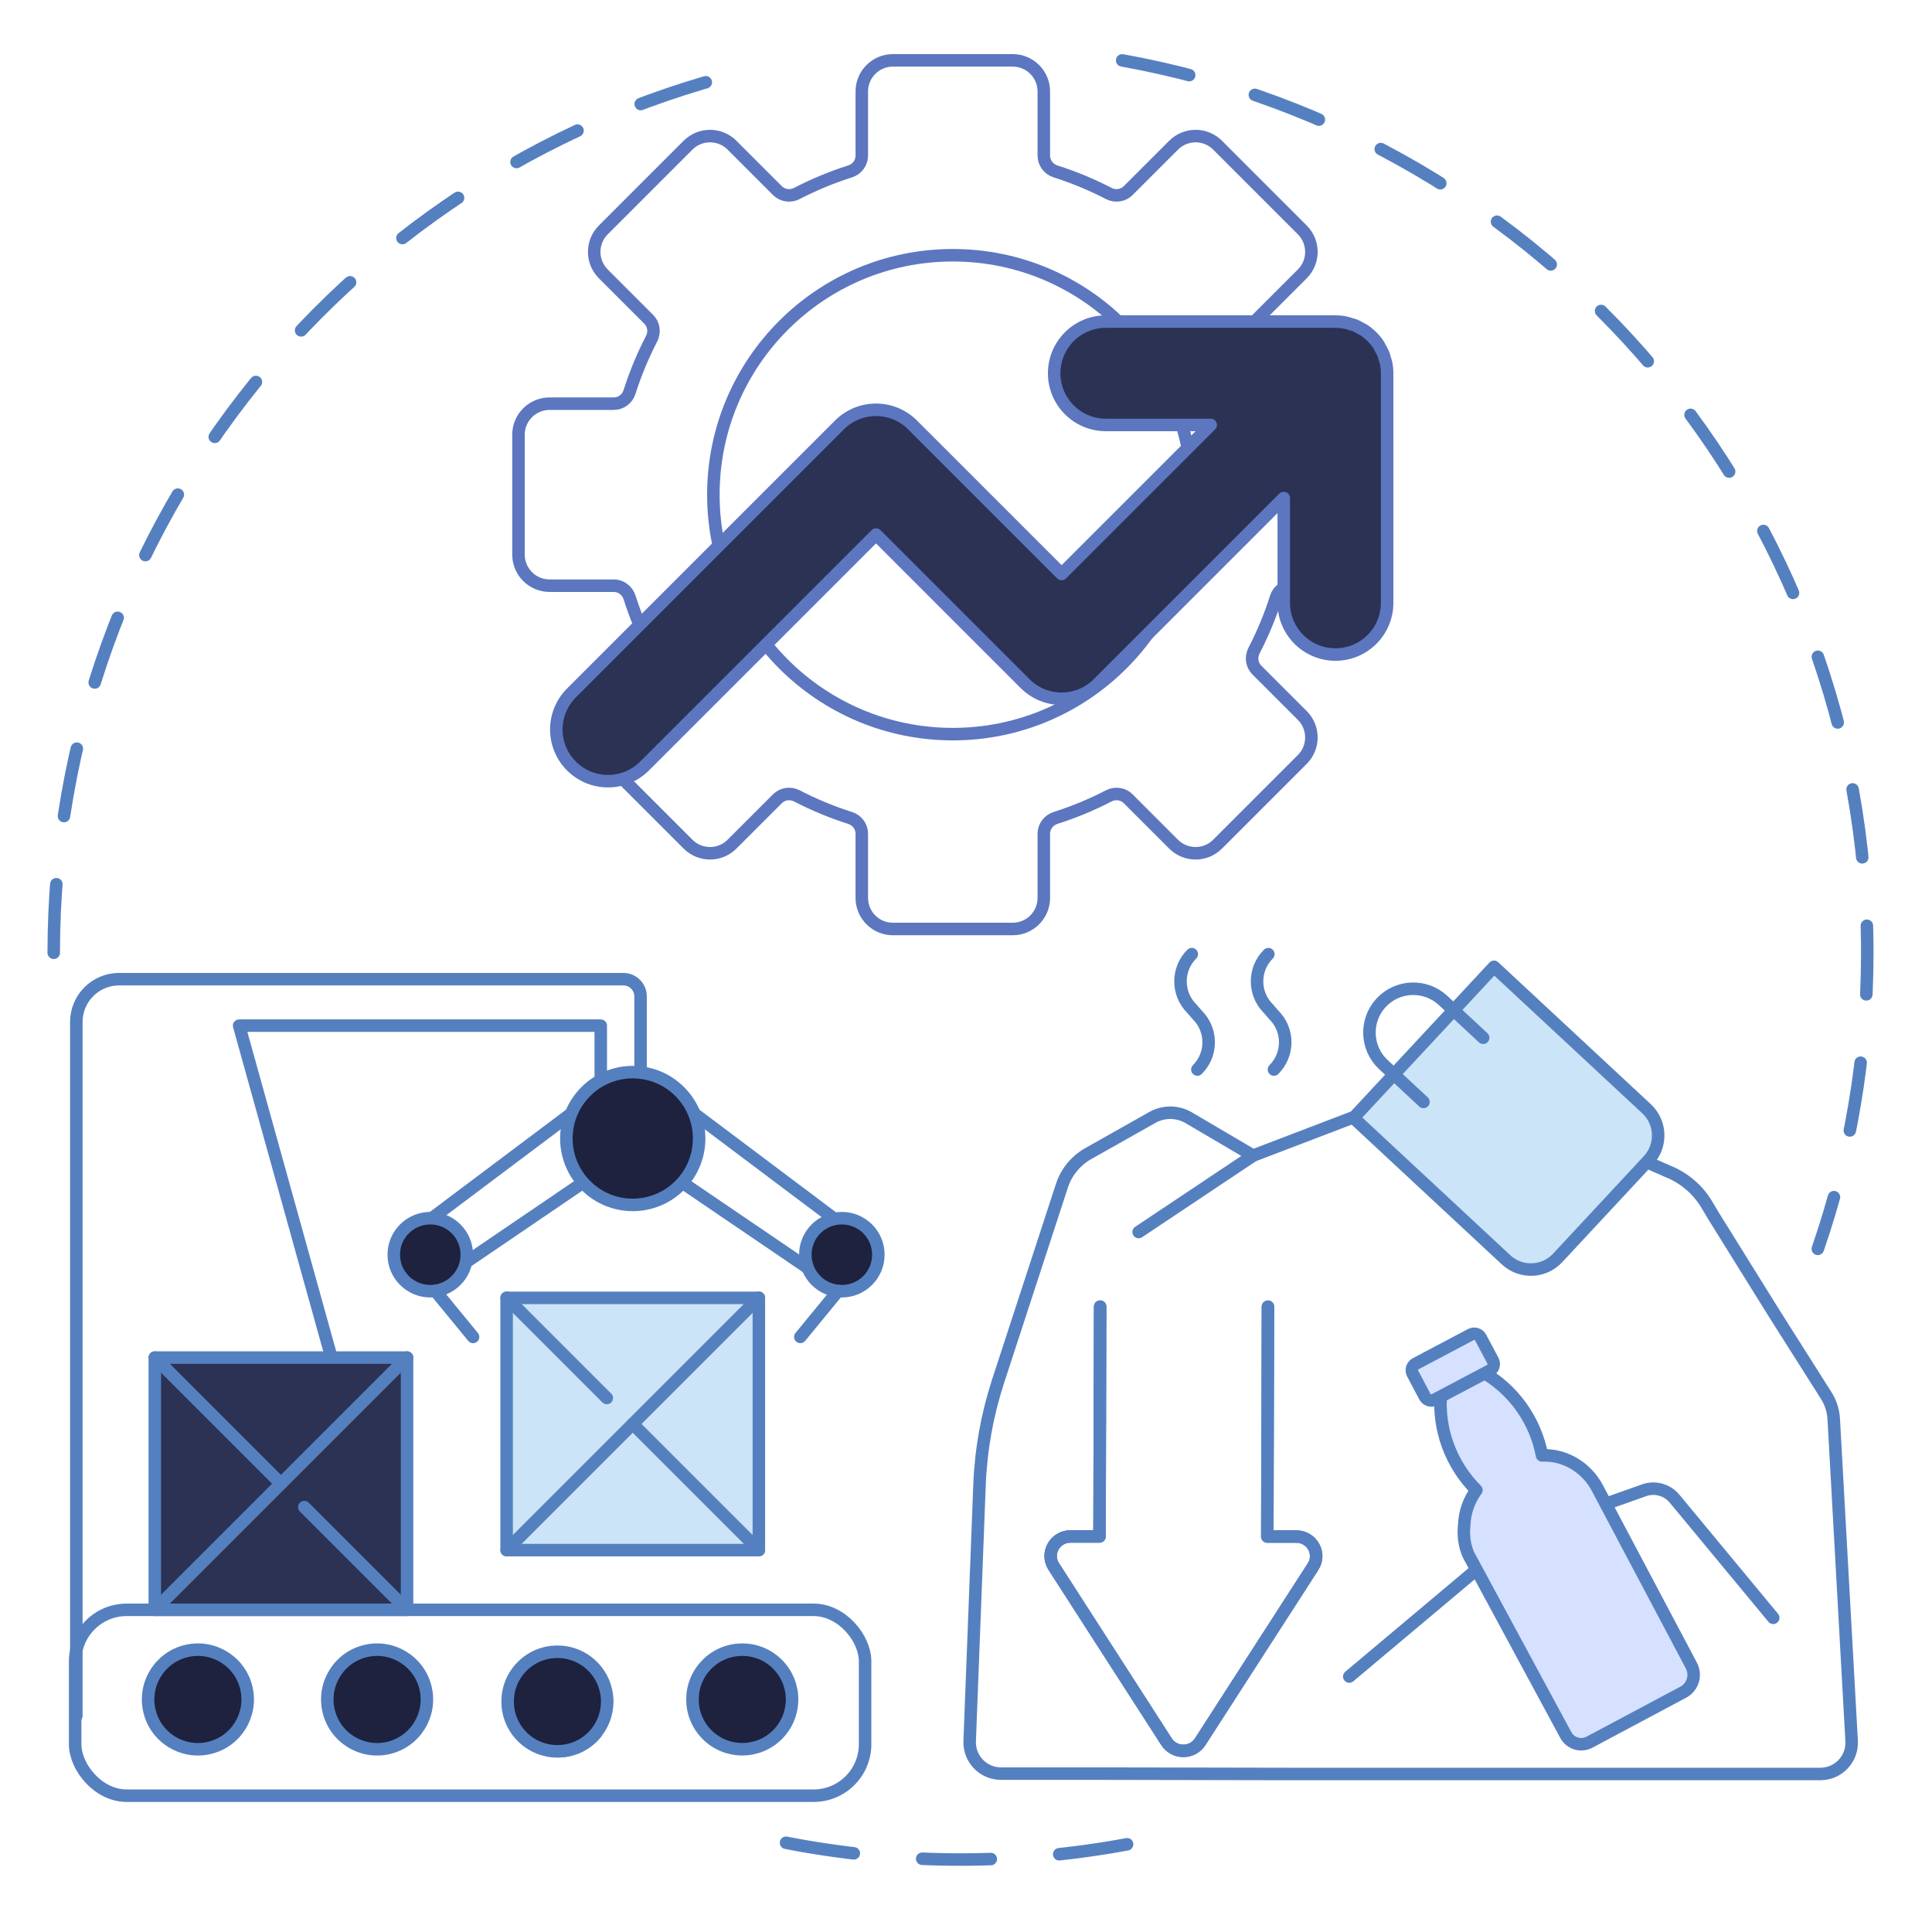 <?xml version="1.0" encoding="UTF-8"?>
<svg id="Layer_1" xmlns="http://www.w3.org/2000/svg" viewBox="0 0 800 800">
  <defs>
    <style>
      .cls-1, .cls-2, .cls-3, .cls-4, .cls-5, .cls-6, .cls-7, .cls-8 {
        stroke-linecap: round;
        stroke-linejoin: round;
        stroke-width: 5.18px;
      }

      .cls-1, .cls-3 {
        fill: #2b3254;
      }

      .cls-1, .cls-7 {
        stroke: #5c77c0;
      }

      .cls-2 {
        fill: #cbe4f7;
      }

      .cls-2, .cls-3, .cls-4, .cls-5, .cls-6, .cls-8 {
        stroke: #5580c0;
      }

      .cls-4 {
        stroke-dasharray: 28.41;
      }

      .cls-4, .cls-5, .cls-7 {
        fill: none;
      }

      .cls-6 {
        fill: #d5e1ff;
      }

      .cls-8 {
        fill: #1e223e;
      }
    </style>
  </defs>
  <g>
    <path class="cls-4" d="M464.67,25c175.43,31.57,308.53,185,308.53,369.52,0,42.94-7.21,84.19-20.48,122.61"/>
    <path class="cls-4" d="M22.25,394.52c0-178.6,124.7-328.08,291.79-366.11"/>
    <path class="cls-4" d="M466.7,763.68c-22.36,4.15-45.42,6.32-68.98,6.32-25.24,0-49.91-2.49-73.75-7.24"/>
  </g>
  <path class="cls-5" d="M560.46,462.62l-41.59,15.89-26.61-15.66c-4.65-2.74-10.4-2.79-15.1-.14l-26.53,14.97c-5.15,2.91-9.04,7.63-10.89,13.24l-26.44,80.97c-4.55,13.95-7.15,28.46-7.71,43.12l-4.07,105.98c-.26,7.34,5.61,13.43,12.95,13.43h42.19l77.13.15h219.99c7.44,0,13.36-6.25,12.94-13.68l-7.41-133.32c-.19-3.48-1.28-6.85-3.16-9.78l-21.46-33.88-25.12-40.37-2.61-4.39c-3.71-6.4-9.46-11.37-16.33-14.11l-35.74-15.79-94.43-6.61Z"/>
  <path class="cls-5" d="M493.49,395.09c-6.23,6.23-6.23,16.33,0,22.55l2.32,2.67c6.23,6.23,6.23,16.33,0,22.56"/>
  <path class="cls-5" d="M525.19,395.09c-6.23,6.23-6.23,16.33,0,22.55l2.32,2.67c6.23,6.23,6.23,16.33,0,22.56"/>
  <g>
    <path class="cls-6" d="M613.48,567.89c13.21,7.29,22.3,20.26,25.04,34.76.43-.02.85-.02,1.28-.02,9.13.1,17.38,5.49,21.64,13.55l38.92,73.5c2.11,3.98.6,8.91-3.38,11.03l-38.84,20.7c-3.55,1.87-7.94.51-9.81-3.03l-39.3-72.79c-3.88-6.28-2.72-14.07-2.72-14.07.16-5.22,1.92-10.3,5.04-14.51-10.45-10.42-16.08-25.23-14.67-40.24"/>
    <path class="cls-6" d="M616.89,567.52l-22.78,12.04c-1.48.79-3.32.22-4.11-1.26l-5.03-9.51c-.79-1.49-.22-3.33,1.27-4.11l22.78-12.04c1.49-.79,3.33-.22,4.11,1.27l5.04,9.5c.79,1.48.22,3.33-1.27,4.11Z"/>
  </g>
  <path class="cls-2" d="M682.58,480.48l-37.59,40.4c-5.68,6.11-15.25,6.46-21.37.77l-63.17-58.77,58.18-62.54,63.17,58.77c6.11,5.69,6.46,15.25.77,21.37Z"/>
  <path class="cls-5" d="M589.44,456.29l-16.6-15.45c-7.34-6.82-7.75-18.31-.93-25.64,6.83-7.34,18.31-7.75,25.64-.93l16.6,15.45"/>
  <path class="cls-5" d="M734.26,669.9l-40.85-49.32c-3.19-3.85-8.5-5.19-13.13-3.31l-15.29,5.42"/>
  <line class="cls-5" x1="558.7" y1="694.22" x2="611.34" y2="650"/>
  <line class="cls-5" x1="471.49" y1="510.15" x2="518.86" y2="478.52"/>
  <g>
    <path class="cls-5" d="M455.55,541.05l-.26,95.16h-11.99c-6.5-.01-10.44,7.04-6.97,12.44l46.71,72.57c3.23,5.02,10.68,5.03,13.92,0l46.75-72.52c3.48-5.4-.46-12.45-6.95-12.46h-12s.27-95.17.27-95.17"/>
    <path class="cls-5" d="M455.55,541.05l-.26,95.16h-11.99c-6.5-.01-10.44,7.04-6.97,12.45l46.71,72.57c3.23,5.03,10.68,5.03,13.92,0l46.75-72.51c3.48-5.4-.46-12.45-6.95-12.46h-12s.27-95.17.27-95.17"/>
  </g>
  <path class="cls-7" d="M561.5,242.52h-26.58c-3.02,0-5.63,2-6.54,4.88-2.42,7.63-5.48,14.97-9.11,21.98-1.39,2.68-.96,5.94,1.18,8.08l18.8,18.8c5.03,5.03,5.03,13.18,0,18.21l-35.08,35.08c-5.03,5.03-13.18,5.03-18.21,0l-18.8-18.8c-2.14-2.14-5.4-2.57-8.08-1.18-7,3.63-14.35,6.68-21.98,9.11-2.88.91-4.88,3.52-4.88,6.54v26.58c0,7.11-5.76,12.88-12.88,12.88h-49.61c-7.11,0-12.88-5.76-12.88-12.88v-26.58c0-3.02-2-5.63-4.88-6.54-7.63-2.42-14.97-5.48-21.98-9.11-2.68-1.39-5.94-.96-8.08,1.18l-18.8,18.8c-5.03,5.03-13.18,5.03-18.21,0l-35.08-35.08c-5.03-5.03-5.03-13.18,0-18.21l18.8-18.8c2.14-2.14,2.57-5.4,1.18-8.08-3.63-7-6.68-14.35-9.11-21.98-.91-2.88-3.52-4.88-6.54-4.88h-26.58c-7.11,0-12.88-5.76-12.88-12.88v-49.61c0-7.11,5.76-12.88,12.88-12.88h26.58c3.02,0,5.63-2,6.54-4.88,2.42-7.63,5.48-14.97,9.11-21.98,1.39-2.68.96-5.94-1.18-8.08l-18.8-18.8c-5.03-5.03-5.03-13.18,0-18.21l35.08-35.08c5.03-5.03,13.18-5.03,18.21,0l18.8,18.8c2.14,2.14,5.4,2.57,8.08,1.18,7-3.63,14.35-6.68,21.98-9.11,2.88-.91,4.88-3.52,4.88-6.54v-26.58c0-7.11,5.76-12.88,12.88-12.88h49.61c7.11,0,12.88,5.76,12.88,12.88v26.58c0,3.02,2,5.63,4.88,6.54,7.63,2.42,14.97,5.48,21.98,9.11,2.68,1.39,5.94.96,8.08-1.18l18.8-18.8c5.03-5.03,13.18-5.03,18.21,0l35.08,35.08c5.03,5.03,5.03,13.18,0,18.21l-18.8,18.8c-2.14,2.14-2.57,5.4-1.18,8.08,3.63,7,6.68,14.35,9.11,21.98.91,2.88,3.52,4.88,6.54,4.88h26.58c7.11,0,12.88,5.76,12.88,12.88v49.61c0,7.11-5.76,12.88-12.88,12.88Z"/>
  <circle class="cls-7" cx="394.54" cy="204.84" r="99.15"/>
  <path class="cls-1" d="M236.63,317.2c8.36,8.36,21.9,8.36,30.26,0l95.85-95.85,61.72,61.72c8.35,8.35,21.9,8.36,30.26,0l76.86-76.85v43.41c0,11.82,9.58,21.4,21.4,21.4s21.4-9.58,21.4-21.4v-95.06c0-1.41-.15-2.81-.42-4.2-.12-.62-.36-1.2-.54-1.81-.21-.73-.38-1.47-.68-2.19-.3-.71-.7-1.36-1.07-2.04-.3-.55-.54-1.12-.89-1.65-1.57-2.35-3.58-4.36-5.93-5.93-.51-.34-1.07-.58-1.61-.87-.68-.38-1.34-.79-2.07-1.09-.7-.29-1.43-.46-2.16-.67-.61-.18-1.2-.42-1.84-.54-1.38-.28-2.78-.42-4.19-.42h-95.07c-11.82,0-21.4,9.58-21.4,21.4s9.58,21.4,21.4,21.4h43.41l-61.73,61.72-61.72-61.72c-8.36-8.36-21.9-8.36-30.26,0l-110.98,110.98c-8.36,8.35-8.36,21.9,0,30.26Z"/>
  <path class="cls-5" d="M142.28,580.25l-43.26-155.55h149.74v26.26h16.49v-38.37c0-3.94-3.19-7.13-7.13-7.13H49.3c-9.77,0-17.69,7.92-17.69,17.69v287.38"/>
  <g>
    <rect class="cls-5" x="31.11" y="666.59" width="327.1" height="76.96" rx="21.33" ry="21.33" transform="translate(389.33 1410.15) rotate(180)"/>
    <circle class="cls-8" cx="307.36" cy="703.7" r="20.62" transform="translate(-407.57 423.45) rotate(-45)"/>
    <path class="cls-6" d="M251.26,705.01c0-11.11-9.01-20.12-20.12-20.12s-20.12,9.01-20.12,20.12,9.01,20.12,20.12,20.12c6.33,0,11.98-2.93,15.67-7.5"/>
    <circle class="cls-8" cx="156.18" cy="703.7" r="20.62" transform="translate(-157.5 54.71) rotate(-13.28)"/>
    <circle class="cls-8" cx="81.97" cy="703.7" r="20.62" transform="translate(-159.48 37.66) rotate(-13.28)"/>
    <circle class="cls-8" cx="230.81" cy="704.57" r="20.62" transform="translate(-430.6 369.57) rotate(-45)"/>
  </g>
  <rect class="cls-3" x="64.1" y="562.14" width="104.45" height="104.45"/>
  <g>
    <polyline class="cls-5" points="334.5 525.03 282.55 489.7 287.3 461 345.52 504.73"/>
    <polyline class="cls-5" points="192.97 522.65 241.45 489.68 236.52 461.12 178.85 504.43"/>
    <circle class="cls-8" cx="262.01" cy="471.43" r="27.49" transform="translate(-256.61 323.35) rotate(-45)"/>
    <circle class="cls-8" cx="348.59" cy="519.54" r="15.12"/>
    <circle class="cls-8" cx="178.17" cy="519.54" r="15.12"/>
  </g>
  <line class="cls-5" x1="347.01" y1="534.57" x2="331.4" y2="553.59"/>
  <line class="cls-5" x1="180.27" y1="534.57" x2="195.88" y2="553.59"/>
  <line class="cls-5" x1="168.55" y1="562.14" x2="64.1" y2="666.59"/>
  <line class="cls-5" x1="126.01" y1="624.05" x2="168.55" y2="666.59"/>
  <line class="cls-5" x1="64.1" y1="562.14" x2="116.32" y2="614.37"/>
  <g>
    <rect class="cls-2" x="209.78" y="537.4" width="104.45" height="104.45" transform="translate(524.01 1179.26) rotate(180)"/>
    <line class="cls-2" x1="314.23" y1="537.4" x2="209.78" y2="641.85"/>
    <line class="cls-2" x1="262.01" y1="589.63" x2="314.23" y2="641.85"/>
    <line class="cls-2" x1="209.78" y1="537.4" x2="251.26" y2="578.88"/>
  </g>
</svg>